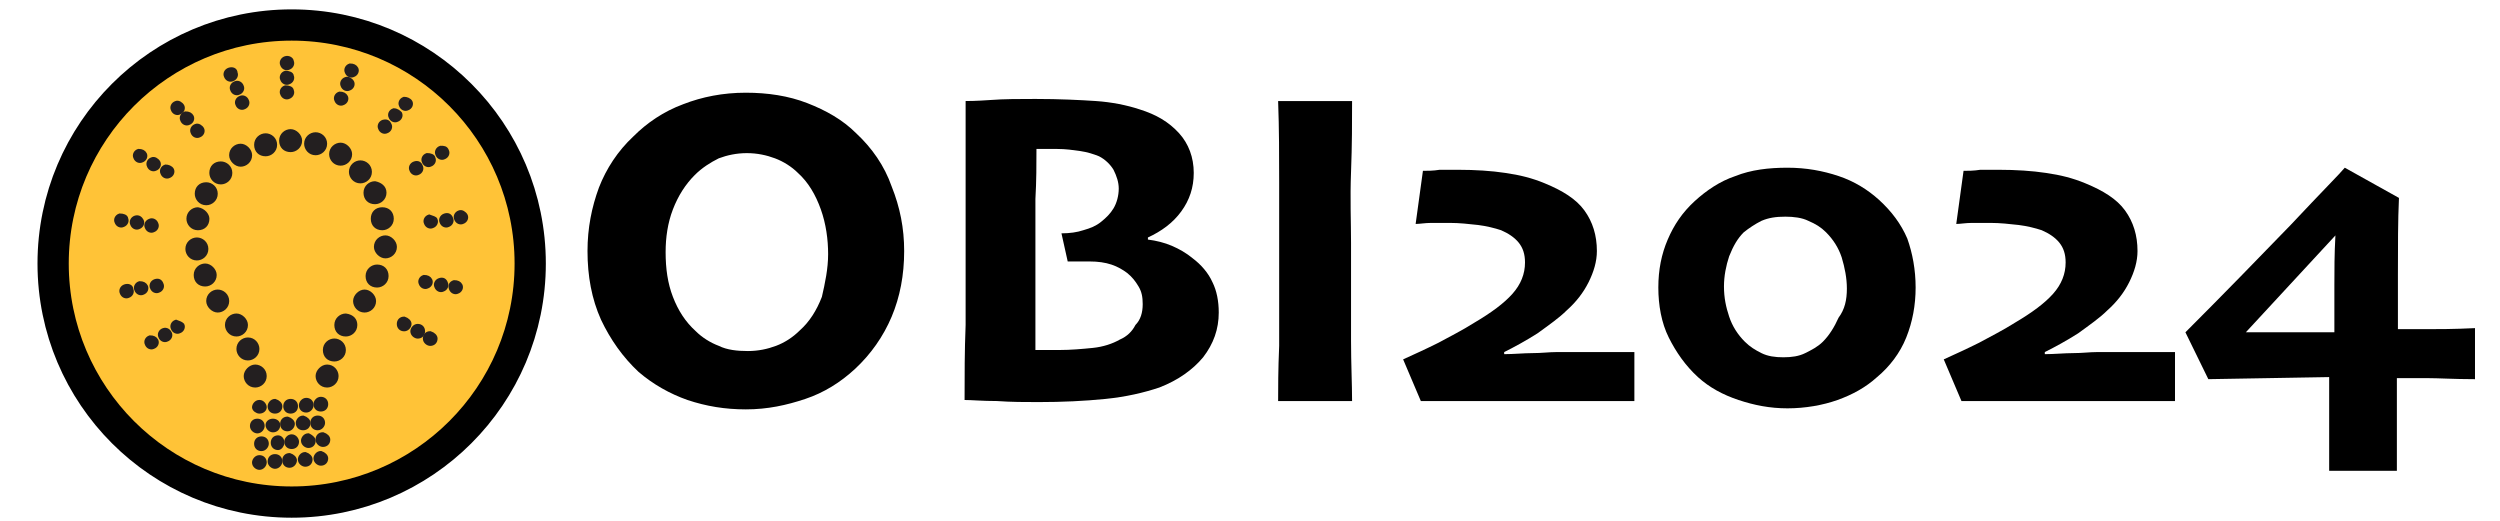 <?xml version="1.0" encoding="utf-8"?>
<!-- Generator: Adobe Illustrator 28.3.0, SVG Export Plug-In . SVG Version: 6.00 Build 0)  -->
<svg version="1.1" id="Layer_1" xmlns="http://www.w3.org/2000/svg" xmlns:xlink="http://www.w3.org/1999/xlink" x="0px" y="0px"
	 viewBox="0 0 240 50" style="enable-background:new 0 0 240 50;" xml:space="preserve">
<style type="text/css">
	.st0{fill-rule:evenodd;clip-rule:evenodd;fill:#FFC337;stroke:#000000;stroke-width:3;stroke-miterlimit:10;}
	.st1{fill-rule:evenodd;clip-rule:evenodd;fill:#231F20;stroke:#231F20;stroke-width:0.414;stroke-miterlimit:10;}
	.st2{fill-rule:evenodd;clip-rule:evenodd;fill:#231F20;stroke:#231F20;stroke-width:0.207;stroke-miterlimit:10;}
</style>
<circle class="st0" cx="28" cy="25.3" r="22.9"/>
<g>
	<path class="st1" d="M25.4,39.1c0,0.2-0.2,0.4-0.5,0.4c-0.2,0-0.5-0.2-0.5-0.4s0.2-0.5,0.5-0.5S25.4,38.9,25.4,39.1L25.4,39.1z"/>
	<path class="st1" d="M26.9,39c0,0.3-0.2,0.5-0.5,0.5s-0.5-0.2-0.5-0.5c0-0.2,0.2-0.5,0.5-0.5C26.7,38.6,26.9,38.8,26.9,39L26.9,39z
		"/>
	<path class="st1" d="M28.4,39c0,0.3-0.2,0.5-0.5,0.5s-0.5-0.2-0.5-0.5s0.2-0.5,0.5-0.5S28.4,38.7,28.4,39L28.4,39z"/>
	<path class="st1" d="M29.9,38.9c0,0.2-0.2,0.5-0.5,0.5s-0.5-0.2-0.5-0.5c0-0.2,0.2-0.5,0.5-0.5C29.7,38.4,29.9,38.6,29.9,38.9
		L29.9,38.9z"/>
	<path class="st1" d="M31.3,38.8c0,0.3-0.2,0.5-0.5,0.5s-0.5-0.2-0.5-0.5c0-0.2,0.2-0.5,0.5-0.5S31.3,38.5,31.3,38.8L31.3,38.8z"/>
	<path class="st2" d="M32.4,36.1c0,0.6-0.5,1-1,1c-0.6,0-1-0.5-1-1s0.5-1,1-1C32,35.1,32.4,35.6,32.4,36.1L32.4,36.1z"/>
	<path class="st2" d="M33.1,33.6c0,0.6-0.5,1-1,1c-0.6,0-1-0.4-1-1s0.5-1,1-1C32.6,32.6,33.1,33,33.1,33.6L33.1,33.6z"/>
	<path class="st2" d="M34.2,31.2c0,0.6-0.5,1-1,1c-0.6,0-1-0.4-1-1s0.5-1,1-1C33.9,30.3,34.2,30.7,34.2,31.2L34.2,31.2z"/>
	<path class="st2" d="M36,28.9c0,0.6-0.5,1-1,1c-0.6,0-1-0.5-1-1s0.5-1,1-1S36,28.4,36,28.9L36,28.9z"/>
	<path class="st2" d="M37.2,26.5c0,0.6-0.5,1-1,1c-0.6,0-1-0.4-1-1s0.5-1,1-1C36.8,25.5,37.2,25.9,37.2,26.5L37.2,26.5z"/>
	<path class="st2" d="M38,23.7c0,0.6-0.5,1-1,1s-1-0.5-1-1c0-0.6,0.5-1,1-1S38,23.2,38,23.7L38,23.7z"/>
	<path class="st2" d="M37.7,21c0,0.6-0.5,1-1,1c-0.6,0-1-0.4-1-1s0.4-1,1-1S37.7,20.4,37.7,21L37.7,21z"/>
	<path class="st2" d="M37,18.5c0,0.6-0.5,1-1,1c-0.6,0-1-0.4-1-1s0.5-1,1-1C36.5,17.6,37,17.9,37,18.5L37,18.5z"/>
	<path class="st2" d="M35.6,16.5c0,0.6-0.5,1-1,1c-0.6,0-1-0.5-1-1c0-0.6,0.5-1,1-1S35.6,15.9,35.6,16.5L35.6,16.5z"/>
	<path class="st2" d="M33.7,14.8c0,0.6-0.5,1-1,1c-0.6,0-1-0.5-1-1c0-0.6,0.5-1,1-1S33.7,14.3,33.7,14.8L33.7,14.8z"/>
	<path class="st2" d="M31.3,13.8c0,0.6-0.5,1-1,1c-0.6,0-1-0.5-1-1c0-0.6,0.5-1,1-1S31.3,13.2,31.3,13.8L31.3,13.8z"/>
	<path class="st2" d="M28.9,13.5c0,0.6-0.5,1-1,1c-0.6,0-1-0.4-1-1s0.5-1,1-1S28.9,13,28.9,13.5L28.9,13.5z"/>
	<path class="st2" d="M26.5,13.9c0,0.6-0.5,1-1,1c-0.6,0-1-0.4-1-1s0.5-1,1-1S26.5,13.3,26.5,13.9L26.5,13.9z"/>
	<path class="st2" d="M24.1,14.9c0,0.6-0.5,1-1,1s-1-0.5-1-1c0-0.6,0.5-1,1-1S24.1,14.4,24.1,14.9L24.1,14.9z"/>
	<path class="st2" d="M22.2,16.6c0,0.6-0.5,1-1,1c-0.6,0-1-0.5-1-1c0-0.6,0.4-1,1-1C21.7,15.6,22.2,16,22.2,16.6L22.2,16.6z"/>
	<path class="st2" d="M20.8,18.6c0,0.6-0.5,1-1,1c-0.6,0-1-0.5-1-1c0-0.6,0.4-1,1-1C20.3,17.6,20.8,18,20.8,18.6L20.8,18.6z"/>
	<path class="st2" d="M20,21c0,0.6-0.4,1-1,1s-1-0.5-1-1c0-0.6,0.5-1,1-1C19.6,20.1,20,20.6,20,21L20,21z"/>
	<path class="st2" d="M19.9,23.9c0,0.6-0.5,1-1,1c-0.6,0-1-0.5-1-1c0-0.6,0.5-1,1-1S19.9,23.3,19.9,23.9L19.9,23.9z"/>
	<path class="st2" d="M20.7,26.4c0,0.6-0.5,1-1,1c-0.6,0-1-0.4-1-1s0.5-1,1-1S20.7,25.9,20.7,26.4L20.7,26.4z"/>
	<path class="st2" d="M21.9,28.9c0,0.6-0.5,1-1,1s-1-0.5-1-1c0-0.6,0.5-1,1-1S21.9,28.3,21.9,28.9L21.9,28.9z"/>
	<path class="st2" d="M23.7,31.2c0,0.6-0.5,1-1,1c-0.6,0-1-0.5-1-1c0-0.6,0.5-1,1-1S23.7,30.7,23.7,31.2L23.7,31.2z"/>
	<path class="st2" d="M24.8,33.5c0,0.6-0.5,1-1,1c-0.6,0-1-0.5-1-1c0-0.6,0.5-1,1-1C24.4,32.5,24.8,33,24.8,33.5L24.8,33.5z"/>
	<path class="st2" d="M25.5,36.1c0,0.6-0.5,1-1,1c-0.6,0-1-0.5-1-1s0.5-1,1-1S25.5,35.5,25.5,36.1L25.5,36.1z"/>
	<g>
		<path class="st1" d="M39.3,31.1c0,0.2-0.2,0.5-0.5,0.5s-0.5-0.2-0.5-0.5s0.2-0.5,0.5-0.5C39.1,30.7,39.3,30.9,39.3,31.1L39.3,31.1
			z"/>
		<path class="st1" d="M40.6,31.8c0,0.3-0.2,0.5-0.5,0.5c-0.2,0-0.5-0.2-0.5-0.5c0-0.2,0.2-0.5,0.5-0.5S40.6,31.5,40.6,31.8
			L40.6,31.8z"/>
		<path class="st1" d="M41.8,32.5c0,0.3-0.2,0.5-0.5,0.5c-0.2,0-0.5-0.2-0.5-0.5S41,32,41.3,32C41.6,32.1,41.8,32.3,41.8,32.5
			L41.8,32.5z"/>
		<path class="st1" d="M41.3,26.9c0.1,0.2,0,0.5-0.3,0.6c-0.2,0.1-0.5,0-0.6-0.3c-0.1-0.2,0-0.5,0.3-0.6
			C41,26.6,41.2,26.7,41.3,26.9L41.3,26.9z"/>
		<path class="st1" d="M42.8,27.2c0.1,0.2,0,0.5-0.3,0.6c-0.2,0.1-0.5,0-0.6-0.3c-0.1-0.2,0-0.5,0.3-0.6
			C42.5,26.8,42.7,26.9,42.8,27.2L42.8,27.2z"/>
		<path class="st1" d="M41.8,21.1c0.1,0.2,0,0.5-0.3,0.6c-0.2,0.1-0.5,0-0.6-0.3c-0.1-0.2,0-0.5,0.3-0.6
			C41.5,20.9,41.8,21,41.8,21.1L41.8,21.1z"/>
		<path class="st1" d="M43.3,21c0.1,0.2,0,0.5-0.3,0.6c-0.2,0.1-0.5,0-0.6-0.3c-0.1-0.2,0-0.5,0.3-0.6S43.2,20.7,43.3,21L43.3,21z"
			/>
		<path class="st1" d="M44.7,20.7c0.1,0.2,0,0.5-0.3,0.6c-0.2,0.1-0.5,0-0.6-0.3c-0.1-0.2,0-0.5,0.3-0.6
			C44.3,20.3,44.6,20.5,44.7,20.7L44.7,20.7z"/>
		<path class="st1" d="M40.4,16c0.1,0.2,0,0.5-0.3,0.6c-0.2,0.1-0.5,0-0.6-0.3c-0.1-0.2,0-0.5,0.3-0.6C40.1,15.6,40.3,15.7,40.4,16
			L40.4,16z"/>
		<path class="st1" d="M41.6,15.2c0.1,0.2,0,0.5-0.3,0.6c-0.2,0.1-0.5,0-0.6-0.3c-0.1-0.2,0-0.5,0.3-0.6
			C41.3,14.9,41.6,15,41.6,15.2L41.6,15.2z"/>
		<path class="st1" d="M42.9,14.5c0.1,0.2,0,0.5-0.3,0.6c-0.2,0.1-0.5,0-0.6-0.3c-0.1-0.2,0-0.5,0.3-0.6
			C42.6,14.2,42.8,14.2,42.9,14.5L42.9,14.5z"/>
		<path class="st1" d="M37.4,12c0.1,0.2,0,0.5-0.3,0.6c-0.2,0.1-0.5,0-0.6-0.3c-0.1-0.2,0-0.5,0.3-0.6C37.2,11.6,37.3,11.8,37.4,12
			L37.4,12z"/>
		<path class="st1" d="M38.4,10.9c0.1,0.2,0,0.5-0.3,0.6c-0.2,0.1-0.5,0-0.6-0.3c-0.1-0.2,0-0.5,0.3-0.6
			C38.1,10.6,38.3,10.8,38.4,10.9L38.4,10.9z"/>
		<path class="st1" d="M39.4,9.8c0.1,0.2,0,0.5-0.3,0.6c-0.2,0.1-0.5,0-0.6-0.3c-0.1-0.2,0-0.5,0.3-0.6C39,9.5,39.3,9.6,39.4,9.8
			L39.4,9.8z"/>
		<path class="st1" d="M33.2,9.3c0.1,0.2,0,0.5-0.3,0.6c-0.2,0.1-0.5,0-0.6-0.3c-0.1-0.2,0-0.5,0.3-0.6C32.9,9,33.1,9.1,33.2,9.3
			L33.2,9.3z"/>
		<path class="st1" d="M33.8,7.9c0.1,0.2,0,0.5-0.3,0.6c-0.2,0.1-0.5,0-0.6-0.3c-0.1-0.2,0-0.5,0.3-0.6C33.4,7.5,33.7,7.7,33.8,7.9
			L33.8,7.9z"/>
		<path class="st1" d="M34.2,6.6c0.1,0.2,0,0.5-0.3,0.6c-0.2,0.1-0.5,0-0.6-0.3c-0.1-0.2,0-0.5,0.3-0.6C33.9,6.3,34.1,6.4,34.2,6.6
			L34.2,6.6z"/>
		<path class="st1" d="M28,8.7c0.1,0.2,0,0.5-0.3,0.6c-0.2,0.1-0.5,0-0.6-0.3c-0.1-0.2,0-0.5,0.3-0.6C27.7,8.4,28,8.5,28,8.7L28,8.7
			z"/>
		<path class="st1" d="M28,7.3c0.1,0.2,0,0.5-0.3,0.6c-0.2,0.1-0.5,0-0.6-0.3c-0.1-0.2,0-0.5,0.3-0.6C27.7,7,28,7.1,28,7.3L28,7.3z"
			/>
		<path class="st1" d="M28,5.9c0.1,0.2,0,0.5-0.3,0.6c-0.2,0.1-0.5,0-0.6-0.3c-0.1-0.2,0-0.5,0.3-0.6S28,5.7,28,5.9L28,5.9z"/>
		<path class="st1" d="M22.6,7c0.1,0.2,0,0.5-0.3,0.6c-0.2,0.1-0.5,0-0.6-0.3c-0.1-0.2,0-0.5,0.3-0.6S22.6,6.7,22.6,7L22.6,7z"/>
		<path class="st1" d="M23.2,8.3c0.1,0.2,0,0.5-0.3,0.6c-0.2,0.1-0.5,0-0.6-0.3c-0.1-0.2,0-0.5,0.3-0.6C22.8,7.9,23.1,8,23.2,8.3
			L23.2,8.3z"/>
		<path class="st1" d="M23.7,9.7c0.1,0.2,0,0.5-0.3,0.6c-0.2,0.1-0.5,0-0.6-0.3c-0.1-0.2,0-0.5,0.3-0.6C23.3,9.3,23.6,9.4,23.7,9.7
			L23.7,9.7z"/>
		<path class="st1" d="M17.5,10.2c0.1,0.2,0,0.5-0.3,0.6c-0.2,0.1-0.5,0-0.6-0.3c-0.1-0.2,0-0.5,0.3-0.6C17.1,9.8,17.4,10,17.5,10.2
			L17.5,10.2z"/>
		<path class="st1" d="M18.4,11.2c0.1,0.2,0,0.5-0.3,0.6c-0.2,0.1-0.5,0-0.6-0.3c-0.1-0.2,0-0.5,0.3-0.6
			C18.1,10.9,18.3,11,18.4,11.2L18.4,11.2z"/>
		<path class="st1" d="M19.4,12.4c0.1,0.2,0,0.5-0.3,0.6c-0.2,0.1-0.5,0-0.6-0.3c-0.1-0.2,0-0.5,0.3-0.6C19,12,19.3,12.2,19.4,12.4
			L19.4,12.4z"/>
		<path class="st1" d="M16.5,16.3c0.1,0.2,0,0.5-0.3,0.6c-0.2,0.1-0.5,0-0.6-0.3c-0.1-0.2,0-0.5,0.3-0.6
			C16.1,16,16.4,16.1,16.5,16.3L16.5,16.3z"/>
		<path class="st1" d="M15,21.5c0.1,0.2,0,0.5-0.3,0.6c-0.2,0.1-0.5,0-0.6-0.3c-0.1-0.2,0-0.5,0.3-0.6C14.6,21.1,14.9,21.2,15,21.5
			L15,21.5z"/>
		<path class="st1" d="M15.5,27.3c0.1,0.2,0,0.5-0.3,0.6c-0.2,0.1-0.5,0-0.6-0.3c-0.1-0.2,0-0.5,0.3-0.6S15.4,27,15.5,27.3
			L15.5,27.3z"/>
		<path class="st1" d="M17.5,31.2c0.1,0.2,0,0.5-0.3,0.6c-0.2,0.1-0.5,0-0.6-0.3c-0.1-0.2,0-0.5,0.3-0.6
			C17.2,31,17.4,31.1,17.5,31.2L17.5,31.2z"/>
		<path class="st1" d="M16.3,32c0.1,0.2,0,0.5-0.3,0.6c-0.2,0.1-0.5,0-0.6-0.3c-0.1-0.2,0-0.5,0.3-0.6C16,31.6,16.2,31.8,16.3,32
			L16.3,32z"/>
		<path class="st1" d="M15,32.7c0.1,0.2,0,0.5-0.3,0.6c-0.2,0.1-0.5,0-0.6-0.3c-0.1-0.2,0-0.5,0.3-0.6C14.7,32.4,14.9,32.5,15,32.7
			L15,32.7z"/>
		<path class="st1" d="M14,27.5c0.1,0.2,0,0.5-0.3,0.6c-0.2,0.1-0.5,0-0.6-0.3c-0.1-0.2,0-0.5,0.3-0.6C13.7,27.2,13.9,27.3,14,27.5
			L14,27.5z"/>
		<path class="st1" d="M12.6,27.8c0.1,0.2,0,0.5-0.3,0.6c-0.2,0.1-0.5,0-0.6-0.3c-0.1-0.2,0-0.5,0.3-0.6S12.6,27.5,12.6,27.8
			L12.6,27.8z"/>
		<path class="st1" d="M13.6,21.2c0.1,0.2,0,0.5-0.3,0.6c-0.2,0.1-0.5,0-0.6-0.3c-0.1-0.2,0-0.5,0.3-0.6S13.5,21,13.6,21.2
			L13.6,21.2z"/>
		<path class="st1" d="M12.1,21c0.1,0.2,0,0.5-0.3,0.6c-0.2,0.1-0.5,0-0.6-0.3c-0.1-0.2,0-0.5,0.3-0.6C11.8,20.7,12.1,20.8,12.1,21
			L12.1,21z"/>
		<path class="st1" d="M15.2,15.6c0.1,0.2,0,0.5-0.3,0.6c-0.2,0.1-0.5,0-0.6-0.3c-0.1-0.2,0-0.5,0.3-0.6
			C14.8,15.2,15.1,15.4,15.2,15.6L15.2,15.6z"/>
		<path class="st1" d="M13.9,14.8c0.1,0.2,0,0.5-0.3,0.6c-0.2,0.1-0.5,0-0.6-0.3c-0.1-0.2,0-0.5,0.3-0.6
			C13.6,14.5,13.8,14.6,13.9,14.8L13.9,14.8z"/>
		<path class="st1" d="M44.2,27.4c0.1,0.2,0,0.5-0.3,0.6c-0.2,0.1-0.5,0-0.6-0.3s0-0.5,0.3-0.6C43.9,27.1,44.1,27.2,44.2,27.4
			L44.2,27.4z"/>
	</g>
	<path class="st1" d="M25.2,40.9c0,0.2-0.2,0.5-0.5,0.5c-0.2,0-0.5-0.2-0.5-0.5s0.2-0.5,0.5-0.5S25.2,40.6,25.2,40.9L25.2,40.9z"/>
	<path class="st1" d="M26.7,40.8c0,0.3-0.2,0.5-0.5,0.5c-0.2,0-0.5-0.2-0.5-0.5c0-0.2,0.2-0.4,0.5-0.4
		C26.5,40.4,26.7,40.6,26.7,40.8L26.7,40.8z"/>
	<path class="st1" d="M28.1,40.7c0,0.2-0.2,0.5-0.5,0.5s-0.5-0.2-0.5-0.5s0.2-0.5,0.5-0.5C27.9,40.3,28.1,40.5,28.1,40.7L28.1,40.7z
		"/>
	<path class="st1" d="M29.6,40.6c0,0.3-0.2,0.5-0.5,0.5s-0.5-0.2-0.5-0.5c0-0.2,0.2-0.5,0.5-0.5C29.4,40.2,29.6,40.4,29.6,40.6
		L29.6,40.6z"/>
	<path class="st1" d="M31,40.6c0,0.2-0.2,0.5-0.5,0.5S30,40.9,30,40.6s0.2-0.5,0.5-0.5S31,40.3,31,40.6L31,40.6z"/>
	<path class="st1" d="M25.6,42.6c0,0.2-0.2,0.5-0.5,0.5s-0.5-0.2-0.5-0.5s0.2-0.5,0.5-0.5S25.6,42.3,25.6,42.6L25.6,42.6z"/>
	<path class="st1" d="M27.1,42.5c0,0.2-0.2,0.5-0.4,0.5c-0.3,0-0.5-0.2-0.5-0.5s0.2-0.5,0.5-0.5C26.9,42,27.1,42.2,27.1,42.5
		L27.1,42.5z"/>
	<path class="st1" d="M28.5,42.4c0,0.3-0.2,0.5-0.5,0.5s-0.5-0.2-0.5-0.5c0-0.2,0.2-0.5,0.5-0.5S28.5,42.2,28.5,42.4L28.5,42.4z"/>
	<path class="st1" d="M30.1,42.3c0,0.3-0.2,0.5-0.5,0.5c-0.2,0-0.5-0.2-0.5-0.5c0-0.2,0.2-0.5,0.5-0.5
		C29.8,41.9,30.1,42.1,30.1,42.3L30.1,42.3z"/>
	<path class="st1" d="M31.5,42.2c0,0.3-0.2,0.5-0.5,0.5c-0.2,0-0.5-0.2-0.5-0.5s0.2-0.5,0.5-0.5C31.3,41.8,31.5,42,31.5,42.2
		L31.5,42.2z"/>
	<path class="st1" d="M25.4,44.4c0,0.2-0.2,0.5-0.5,0.5c-0.2,0-0.5-0.2-0.5-0.5c0-0.2,0.2-0.5,0.5-0.5S25.4,44.1,25.4,44.4
		L25.4,44.4z"/>
	<path class="st1" d="M26.9,44.3c0,0.2-0.2,0.5-0.5,0.5c-0.2,0-0.5-0.2-0.5-0.5s0.2-0.5,0.5-0.5S26.9,44,26.9,44.3L26.9,44.3z"/>
	<path class="st1" d="M28.3,44.2c0,0.2-0.2,0.5-0.5,0.5s-0.5-0.2-0.5-0.5s0.2-0.5,0.5-0.5C28.1,43.8,28.3,44,28.3,44.2L28.3,44.2z"
		/>
	<path class="st1" d="M29.8,44.1c0,0.3-0.2,0.5-0.5,0.5c-0.2,0-0.5-0.2-0.5-0.5c0-0.2,0.2-0.5,0.5-0.5
		C29.6,43.7,29.8,43.9,29.8,44.1L29.8,44.1z"/>
	<path class="st1" d="M31.3,44c0,0.3-0.2,0.5-0.5,0.5c-0.2,0-0.5-0.2-0.5-0.5c0-0.2,0.2-0.5,0.5-0.5C31.1,43.6,31.3,43.8,31.3,44
		L31.3,44z"/>
</g>
<g>
	<path d="M86.8,24.1c0,2.3-0.4,4.4-1.2,6.3c-0.8,1.9-2,3.6-3.5,5c-1.4,1.3-3,2.3-4.8,2.9c-1.8,0.6-3.6,1-5.7,1c-2,0-3.8-0.3-5.6-0.9
		c-1.7-0.6-3.3-1.5-4.7-2.7c-1.5-1.4-2.7-3.1-3.6-5c-0.9-2-1.3-4.2-1.3-6.6c0-2.2,0.4-4.2,1.1-6.1c0.7-1.8,1.8-3.5,3.3-4.9
		c1.3-1.3,2.9-2.4,4.8-3.1c1.8-0.7,3.8-1.1,6-1.1c2.1,0,4.1,0.3,5.9,1c1.8,0.7,3.4,1.6,4.7,2.9c1.5,1.4,2.7,3.1,3.4,5.1
		C86.4,19.9,86.8,21.9,86.8,24.1z M79.5,24.4c0-1.4-0.2-2.9-0.7-4.3c-0.5-1.4-1.2-2.6-2.2-3.5c-0.6-0.6-1.4-1.1-2.2-1.4
		c-0.8-0.3-1.7-0.5-2.7-0.5c-1,0-1.9,0.2-2.7,0.5c-0.8,0.4-1.6,0.9-2.3,1.6c-0.9,0.9-1.6,2-2.1,3.3s-0.7,2.7-0.7,4.1
		c0,1.6,0.2,3,0.7,4.3c0.5,1.3,1.2,2.4,2.2,3.3c0.6,0.6,1.4,1.1,2.2,1.4c0.8,0.4,1.8,0.5,2.8,0.5c1,0,1.9-0.2,2.7-0.5
		s1.6-0.8,2.3-1.5c0.9-0.8,1.6-1.9,2.1-3.2C79.2,27.2,79.5,25.8,79.5,24.4z"/>
	<path d="M117,30c0,1.6-0.5,3-1.5,4.3c-1,1.2-2.4,2.2-4.2,2.9c-1.5,0.5-3.2,0.9-5.2,1.1c-2,0.2-4.1,0.3-6.4,0.3c-1.3,0-2.6,0-4-0.1
		c-1.4,0-2.4-0.1-3.1-0.1c0-2.4,0-4.7,0.1-7.2c0-2.4,0-5.1,0-7.9c0-3.1,0-6.1,0-9c0-2.9,0-4.5,0-4.6c0.2,0,1,0,2.4-0.1
		c1.3-0.1,2.8-0.1,4.3-0.1c2.3,0,4.3,0.1,5.8,0.2s3,0.4,4.2,0.8c1.6,0.5,2.8,1.2,3.8,2.3c0.9,1,1.4,2.3,1.4,3.8
		c0,1.4-0.4,2.6-1.2,3.7c-0.8,1.1-1.9,1.9-3.2,2.5v0.2c0.8,0.1,1.6,0.3,2.3,0.6c0.7,0.3,1.4,0.7,2,1.2c0.8,0.6,1.5,1.4,1.9,2.3
		C116.8,27.9,117,28.9,117,30z M109.7,29.2c0-0.7-0.1-1.2-0.4-1.7c-0.3-0.5-0.6-0.9-1.1-1.3c-0.4-0.3-0.9-0.6-1.5-0.8
		s-1.3-0.3-2.1-0.3c-0.6,0-1,0-1.4,0c-0.4,0-0.6,0-0.7,0l-0.6-2.7c0.8,0,1.5-0.1,2.1-0.3c0.7-0.2,1.2-0.4,1.7-0.8
		c0.5-0.4,0.9-0.8,1.2-1.3c0.3-0.5,0.5-1.2,0.5-1.9c0-0.6-0.2-1.2-0.5-1.8c-0.3-0.5-0.8-1-1.4-1.3c-0.5-0.2-1.1-0.4-1.8-0.5
		c-0.7-0.1-1.4-0.2-2.2-0.2c-0.4,0-0.8,0-1.2,0c-0.4,0-0.7,0-0.8,0c0,1.4,0,3.1-0.1,4.8c0,1.8,0,3.3,0,4.7c0,1.4,0,3.3,0,5.8
		c0,2.5,0,3.8,0,4c0.2,0,0.5,0,0.9,0s0.9,0,1.4,0c1.1,0,2.2-0.1,3.2-0.2c1-0.1,1.9-0.4,2.6-0.8c0.7-0.3,1.2-0.8,1.5-1.4
		C109.5,30.7,109.7,30,109.7,29.2z"/>
	<path d="M129.8,38.5h-7.1c0-1.2,0-3,0.1-5.3c0-2.3,0-5.4,0-9.4c0-1.7,0-3.8,0-6.3c0-2.5,0-5.1-0.1-7.8h7.1c0,2,0,4.2-0.1,6.8
		s0,4.8,0,6.8c0,4.1,0,7.2,0,9.4S129.8,36.9,129.8,38.5z"/>
	<path d="M157.2,38.5c-0.3,0-1.8,0-4.5,0c-2.6,0-4.7,0-6.2,0c-1.7,0-3.7,0-6,0c-2.2,0-3.6,0-4.1,0l-1.7-4c1.1-0.5,2.2-1,3.4-1.6
		c1.1-0.6,2.3-1.2,3.4-1.9c1.7-1,2.9-1.9,3.7-2.8c0.8-0.9,1.2-1.9,1.2-3c0-0.8-0.2-1.4-0.6-1.9s-1-0.9-1.7-1.2
		c-0.6-0.2-1.4-0.4-2.2-0.5c-0.9-0.1-1.8-0.2-2.7-0.2c-0.6,0-1.2,0-1.8,0c-0.6,0-1.1,0.1-1.5,0.1l0.7-5.1c0.4,0,1,0,1.6-0.1
		c0.6,0,1.2,0,1.8,0c1.6,0,3.2,0.1,4.5,0.3c1.4,0.2,2.6,0.5,3.8,1c1.7,0.7,3,1.5,3.8,2.6c0.8,1.1,1.2,2.4,1.2,3.9c0,1-0.3,2-0.8,3
		c-0.5,1-1.2,1.9-2.1,2.7c-0.7,0.7-1.7,1.4-2.8,2.2c-1.1,0.7-2.2,1.3-3.2,1.8l0,0.2c0.9,0,1.9-0.1,2.7-0.1c0.9,0,1.6-0.1,2.3-0.1
		c1.5,0,3.1,0,4.7,0c1.6,0,2.5,0,2.8,0V38.5z"/>
	<path d="M183.9,27.6c0,1.7-0.3,3.3-0.9,4.8c-0.6,1.5-1.6,2.8-2.8,3.8c-1.1,1-2.4,1.7-3.8,2.2s-3.1,0.8-4.8,0.8
		c-1.7,0-3.2-0.3-4.7-0.8c-1.5-0.5-2.8-1.2-3.9-2.2c-1.2-1.1-2.1-2.4-2.8-3.8s-1-3.1-1-4.8c0-1.7,0.3-3.2,0.9-4.6
		c0.6-1.4,1.4-2.6,2.6-3.7c1.1-1,2.4-1.9,3.9-2.4c1.5-0.6,3.2-0.8,5-0.8c1.8,0,3.4,0.3,4.9,0.8c1.5,0.5,2.8,1.3,3.9,2.3
		c1.2,1.1,2.1,2.3,2.7,3.7C183.6,24.3,183.9,25.9,183.9,27.6z M177.3,27.7c0-1-0.2-2-0.5-3c-0.3-0.9-0.8-1.7-1.5-2.4
		c-0.5-0.5-1-0.8-1.7-1.1c-0.6-0.3-1.4-0.4-2.2-0.4c-0.9,0-1.6,0.1-2.3,0.4c-0.6,0.3-1.2,0.7-1.7,1.1c-0.6,0.6-1,1.3-1.4,2.3
		c-0.3,0.9-0.5,1.9-0.5,2.9c0,1.1,0.2,2,0.5,2.9c0.3,0.9,0.8,1.7,1.5,2.4c0.5,0.5,1,0.8,1.6,1.1s1.3,0.4,2.1,0.4
		c0.8,0,1.5-0.1,2.1-0.4c0.6-0.3,1.2-0.6,1.7-1.1c0.6-0.6,1.1-1.4,1.5-2.3C177.1,29.7,177.3,28.8,177.3,27.7z"/>
	<path d="M209.1,38.5c-0.3,0-1.8,0-4.5,0c-2.6,0-4.7,0-6.2,0c-1.7,0-3.7,0-6,0c-2.2,0-3.6,0-4.1,0l-1.7-4c1.1-0.5,2.2-1,3.4-1.6
		c1.1-0.6,2.3-1.2,3.4-1.9c1.7-1,2.9-1.9,3.7-2.8c0.8-0.9,1.2-1.9,1.2-3c0-0.8-0.2-1.4-0.6-1.9s-1-0.9-1.7-1.2
		c-0.6-0.2-1.4-0.4-2.2-0.5c-0.9-0.1-1.8-0.2-2.7-0.2c-0.6,0-1.2,0-1.8,0c-0.6,0-1.1,0.1-1.5,0.1l0.7-5.1c0.4,0,1,0,1.6-0.1
		c0.6,0,1.2,0,1.8,0c1.6,0,3.2,0.1,4.5,0.3c1.4,0.2,2.6,0.5,3.8,1c1.7,0.7,3,1.5,3.8,2.6c0.8,1.1,1.2,2.4,1.2,3.9c0,1-0.3,2-0.8,3
		c-0.5,1-1.2,1.9-2.1,2.7c-0.7,0.7-1.7,1.4-2.8,2.2c-1.1,0.7-2.2,1.3-3.2,1.8l0,0.2c0.9,0,1.9-0.1,2.7-0.1c0.9,0,1.6-0.1,2.3-0.1
		c1.5,0,3.1,0,4.7,0c1.6,0,2.5,0,2.8,0V38.5z"/>
	<path d="M237.5,36.4c-1.9,0-3.4-0.1-4.5-0.1c-1.1,0-2.1,0-2.9,0c0,1.9,0,3.7,0,5.4s0,2.9,0,3.5h-6.5c0-0.7,0-1.8,0-3.5
		c0-1.7,0-3.5,0-5.5L212,36.4l-2.2-4.5c3.7-3.7,7.1-7.2,10.1-10.3c3-3.2,4.8-5,5.2-5.5l5.2,2.9c-0.1,2.2-0.1,4.6-0.1,7.4
		c0,2.8,0,4.5,0,5.2c0.6,0,1.5,0,2.7,0c1.1,0,2.7,0,4.7-0.1V36.4z M224.2,22.6L224.2,22.6l-8.6,9.3l0,0c0.3,0,0.7,0,1.4,0
		c0.7,0,1.5,0,2.5,0c0.5,0,1.2,0,2,0c0.8,0,1.7,0,2.6,0c0-1.5,0-3,0-4.5C224.1,26,224.1,24.4,224.2,22.6z"/>
</g>
</svg>
